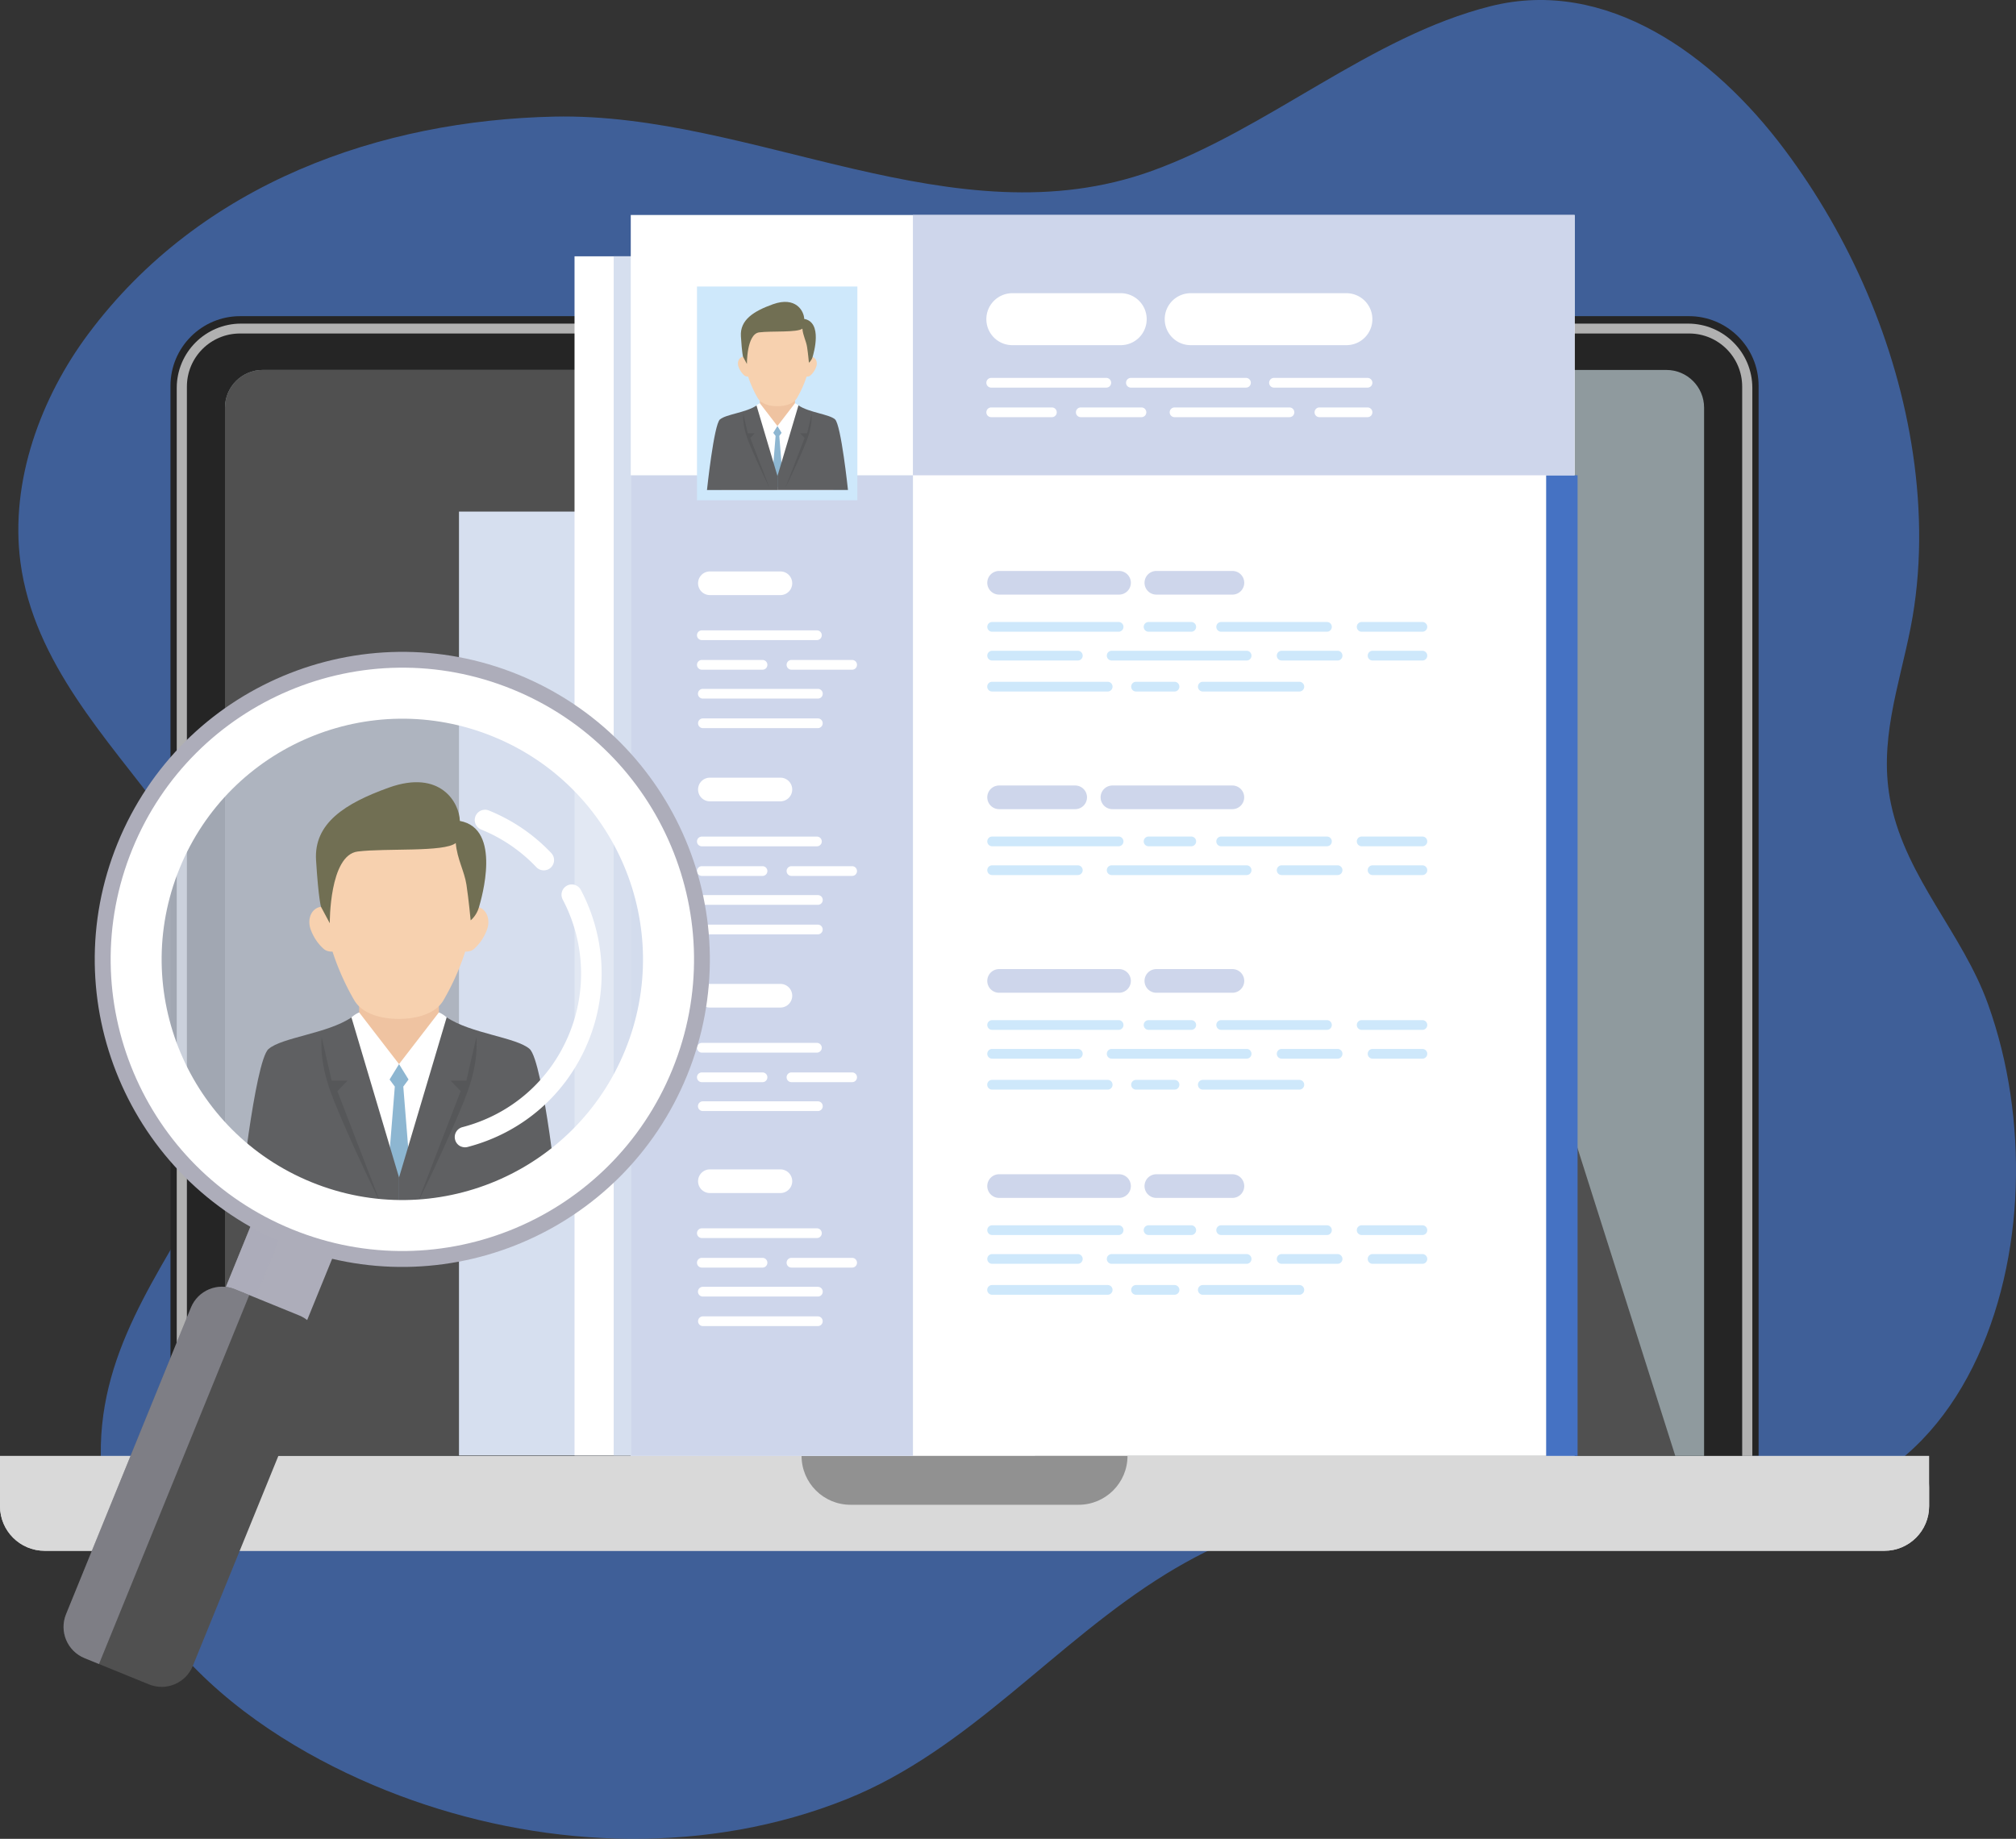 <svg xmlns="http://www.w3.org/2000/svg" width="650" height="593" fill="none"><rect width="100%" height="100%" fill="#333333" stroke="none"/><path fill="#4572C3" d="M609.856 230.672c1.637-9.398 4.283-18.69 6.164-28.255 3.6-18.314 3.487-37.485.783-55.929-5.282-36.021-20.491-70.251-41.35-98.156-23.027-30.803-57.634-55.708-94.893-46.327-38.731 9.752-71.524 39.535-109.19 53.118-63.797 23.006-128.379-18.916-192.665-17.519-55.495 1.206-113.74 21.07-150.31 70.181-14.936 20.058-25.324 47.132-21.794 73.609 4.315 32.359 28.127 56.973 45.893 80.919 27.221 36.69 37.53 76.578 14.629 119.479-15.493 29.022-36.324 54.668-34.519 90.72 2.888 57.679 56.292 92.499 100.338 108.048 44.732 15.792 95.553 17.484 140.031-.35 39.522-15.849 67.101-50.575 103.021-72.659 32.329-19.875 69.193-27.508 105.765-23.142 38.062 4.544 78.179 12.512 114.971-3.842 35.196-15.644 51.868-57.579 53.179-97.738.656-20.042-2.233-40.34-8.922-58.978-8.166-22.755-26.232-40.494-31.306-64.634-2.075-9.861-1.444-19.256.175-28.545" opacity=".7"/><path fill="#252525" d="M77.433 101.958h467.108c12.4 0 22.467 10.068 22.467 22.471v345.079H54.966V124.429c0-12.403 10.067-22.471 22.467-22.471"/><path fill="#B1B1B1" d="M565.005 469.508H56.987v-344.4c0-11.462 9.282-20.746 20.742-20.746h466.516c11.46 0 20.743 9.284 20.743 20.746v344.4z"/><path fill="#D9D9D9" d="M0 469.508h621.991v16.2c0 7.943-6.444 14.406-14.403 14.406H14.403C6.461 500.114 0 493.669 0 485.708z"/><path fill="#D9D9D9" d="M607.588 492.693H14.403C6.444 492.693 0 486.248 0 478.287v7.421c0 7.961 6.444 14.406 14.403 14.406h593.185c7.959 0 14.403-6.445 14.403-14.406v-7.421c0 7.961-6.444 14.406-14.403 14.406" style="mix-blend-mode:multiply"/><path fill="#919191" d="M258.459 469.508h105.073c0 8.692-7.053 15.765-15.762 15.765h-73.567c-8.69 0-15.761-7.055-15.761-15.765z"/><path fill="#252525" d="M561.731 469.508H60.261V124.673c0-9.459 7.663-17.123 17.12-17.123h467.212c9.457 0 17.12 7.664 17.12 17.123v344.852z"/><path fill="#8F9A9E" d="M84.696 119.308h452.582c6.705 0 12.157 5.452 12.157 12.159v338.041H72.539V131.467c0-6.707 5.452-12.159 12.157-12.159"/><path fill="#505050" d="M540.169 469.508H72.539V131.467c0-6.724 5.452-12.159 12.157-12.159h344.252l111.204 350.218z"/><path fill="#D6DFEF" d="M273.385 164.982H147.987v304.387h125.398z" style="mix-blend-mode:multiply"/><path fill="#fff" d="M333.68 82.658H185.241v386.711H333.68z"/><path fill="#D6DFEF" d="M224.724 82.658h-26.856v386.711h26.856z" style="mix-blend-mode:multiply"/><path fill="#fff" d="M507.705 69.332H203.371v400.177h304.334z"/><path fill="#CED6EB" d="M294.355 153.277h-90.984v316.232h90.984z"/><path fill="#4572C3" d="M508.646 153.277H498.51v316.232h10.136z"/><path fill="#CED6EB" d="M507.688 69.332H294.337v83.944h213.351z"/><path fill="#fff" d="M361.338 111.313h-34.937a8.37 8.37 0 0 1-8.378-8.379 8.37 8.37 0 0 1 8.378-8.379h34.937a8.37 8.37 0 0 1 8.377 8.379 8.37 8.37 0 0 1-8.377 8.379M434.104 111.313H383.91a8.37 8.37 0 0 1-8.378-8.379 8.37 8.37 0 0 1 8.378-8.378h50.194a8.37 8.37 0 0 1 8.377 8.378 8.37 8.37 0 0 1-8.377 8.379M356.688 125.004h-37.097a1.56 1.56 0 0 1-1.568-1.567c0-.871.697-1.568 1.568-1.568h37.097a1.56 1.56 0 0 1 1.567 1.568 1.56 1.56 0 0 1-1.567 1.567M401.726 125.004H364.63a1.56 1.56 0 0 1-1.568-1.567c0-.871.697-1.568 1.568-1.568h37.096c.871 0 1.568.697 1.568 1.568a1.56 1.56 0 0 1-1.568 1.567M440.913 125.004h-30.147a1.56 1.56 0 0 1-1.568-1.567c0-.871.697-1.568 1.568-1.568h30.147c.871 0 1.568.697 1.568 1.568a1.56 1.56 0 0 1-1.568 1.567M339.149 134.533h-19.558a1.56 1.56 0 0 1-1.568-1.568c0-.871.697-1.568 1.568-1.568h19.558c.871 0 1.568.697 1.568 1.568s-.697 1.568-1.568 1.568M368.026 134.533h-19.559c-.87 0-1.567-.697-1.567-1.568s.697-1.568 1.567-1.568h19.559a1.56 1.56 0 0 1 1.567 1.568 1.56 1.56 0 0 1-1.567 1.568M415.747 134.533h-37.045a1.56 1.56 0 0 1-1.567-1.568 1.56 1.56 0 0 1 1.567-1.568h37.045a1.56 1.56 0 0 1 1.567 1.568 1.56 1.56 0 0 1-1.567 1.568M440.913 134.533h-15.5a1.56 1.56 0 0 1-1.568-1.568c0-.871.697-1.568 1.568-1.568h15.5c.871 0 1.568.697 1.568 1.568s-.697 1.568-1.568 1.568"/><path fill="#CEE8FB" d="M360.658 203.723h-40.771a1.56 1.56 0 0 1-1.568-1.568c0-.871.697-1.568 1.568-1.568h40.771c.871 0 1.568.697 1.568 1.568s-.697 1.568-1.568 1.568M384.083 203.723h-13.759c-.87 0-1.567-.697-1.567-1.568s.697-1.568 1.567-1.568h13.759c.871 0 1.568.697 1.568 1.568s-.697 1.568-1.568 1.568M427.833 203.723h-34.101a1.56 1.56 0 0 1-1.567-1.568 1.56 1.56 0 0 1 1.567-1.568h34.101c.871 0 1.568.697 1.568 1.568s-.697 1.568-1.568 1.568M458.608 203.723h-19.576a1.56 1.56 0 0 1-1.567-1.568 1.56 1.56 0 0 1 1.567-1.568h19.576c.871 0 1.568.697 1.568 1.568s-.697 1.568-1.568 1.568M357.141 223.007h-37.272c-.87 0-1.567-.697-1.567-1.568a1.56 1.56 0 0 1 1.567-1.567h37.272c.87 0 1.567.696 1.567 1.567s-.697 1.568-1.567 1.568M378.684 223.007h-12.4a1.56 1.56 0 0 1-1.568-1.568c0-.871.697-1.568 1.568-1.568h12.4c.871 0 1.568.697 1.568 1.568s-.697 1.568-1.568 1.568M418.934 223.007h-31.123a1.56 1.56 0 0 1-1.568-1.568c0-.871.697-1.568 1.568-1.568h31.123a1.56 1.56 0 0 1 1.567 1.568 1.56 1.56 0 0 1-1.567 1.568M442.55 209.872h16.058c.871 0 1.568.697 1.568 1.568s-.697 1.568-1.568 1.568H442.55a1.56 1.56 0 0 1-1.567-1.568 1.56 1.56 0 0 1 1.567-1.568M413.238 209.872h18.026c.871 0 1.568.697 1.568 1.568s-.697 1.568-1.568 1.568h-18.026c-.87 0-1.567-.697-1.567-1.568s.697-1.568 1.567-1.568M358.429 209.872h43.506c.871 0 1.568.697 1.568 1.568s-.697 1.568-1.568 1.568h-43.506a1.56 1.56 0 0 1-1.567-1.568 1.56 1.56 0 0 1 1.567-1.568M319.887 209.872h27.622c.871 0 1.568.697 1.568 1.568s-.697 1.568-1.568 1.568h-27.622a1.56 1.56 0 0 1-1.568-1.568c0-.871.697-1.568 1.568-1.568"/><path fill="#CED6EB" d="M360.798 191.756h-38.665a3.813 3.813 0 0 1-3.814-3.815 3.814 3.814 0 0 1 3.814-3.815h38.665a3.814 3.814 0 0 1 3.814 3.815 3.813 3.813 0 0 1-3.814 3.815M397.355 191.756h-24.522a3.814 3.814 0 0 1-3.815-3.815 3.814 3.814 0 0 1 3.815-3.815h24.522a3.813 3.813 0 0 1 3.814 3.815 3.813 3.813 0 0 1-3.814 3.815"/><path fill="#CEE8FB" d="M360.659 272.913h-40.772a1.56 1.56 0 0 1-1.567-1.568 1.56 1.56 0 0 1 1.567-1.567h40.772a1.56 1.56 0 0 1 1.567 1.567 1.56 1.56 0 0 1-1.567 1.568M384.084 272.913h-13.759a1.56 1.56 0 0 1-1.568-1.568 1.56 1.56 0 0 1 1.568-1.567h13.759a1.56 1.56 0 0 1 1.567 1.567 1.56 1.56 0 0 1-1.567 1.568M427.834 272.913h-34.101a1.56 1.56 0 0 1-1.568-1.568 1.56 1.56 0 0 1 1.568-1.567h34.101a1.56 1.56 0 0 1 1.567 1.567 1.56 1.56 0 0 1-1.567 1.568M458.609 272.913h-19.576a1.56 1.56 0 0 1-1.568-1.568 1.56 1.56 0 0 1 1.568-1.567h19.576c.87 0 1.567.696 1.567 1.567s-.697 1.568-1.567 1.568M442.55 279.062h16.058c.871 0 1.568.697 1.568 1.568s-.697 1.568-1.568 1.568H442.55c-.87 0-1.567-.697-1.567-1.568s.697-1.568 1.567-1.568M413.239 279.062h18.026a1.56 1.56 0 0 1 1.567 1.568 1.56 1.56 0 0 1-1.567 1.568h-18.026a1.56 1.56 0 0 1-1.568-1.568c0-.871.697-1.568 1.568-1.568M358.43 279.062h43.506c.87 0 1.567.697 1.567 1.568s-.697 1.568-1.567 1.568H358.43a1.56 1.56 0 0 1-1.568-1.568c0-.871.697-1.568 1.568-1.568M319.887 279.062h27.622c.871 0 1.568.697 1.568 1.568s-.697 1.568-1.568 1.568h-27.622a1.56 1.56 0 0 1-1.567-1.568 1.56 1.56 0 0 1 1.567-1.568"/><path fill="#CED6EB" d="M358.673 253.316h38.665a3.814 3.814 0 0 1 3.814 3.815 3.813 3.813 0 0 1-3.814 3.815h-38.665a3.813 3.813 0 0 1-3.814-3.815 3.814 3.814 0 0 1 3.814-3.815M322.134 253.316h24.522a3.814 3.814 0 0 1 3.814 3.815 3.813 3.813 0 0 1-3.814 3.815h-24.522a3.813 3.813 0 0 1-3.814-3.815 3.813 3.813 0 0 1 3.814-3.815"/><path fill="#CEE8FB" d="M360.658 332.121h-40.771a1.56 1.56 0 0 1-1.568-1.567c0-.871.697-1.568 1.568-1.568h40.771c.871 0 1.568.697 1.568 1.568a1.56 1.56 0 0 1-1.568 1.567M384.083 332.121h-13.759a1.56 1.56 0 0 1-1.567-1.567c0-.871.697-1.568 1.567-1.568h13.759c.871 0 1.568.697 1.568 1.568a1.56 1.56 0 0 1-1.568 1.567M427.833 332.121h-34.101a1.56 1.56 0 0 1-1.567-1.567 1.56 1.56 0 0 1 1.567-1.568h34.101c.871 0 1.568.697 1.568 1.568a1.56 1.56 0 0 1-1.568 1.567M458.608 332.121h-19.576a1.56 1.56 0 0 1-1.567-1.567 1.56 1.56 0 0 1 1.567-1.568h19.576c.871 0 1.568.697 1.568 1.568a1.56 1.56 0 0 1-1.568 1.567M357.141 351.387h-37.272a1.56 1.56 0 0 1-1.567-1.567c0-.871.697-1.568 1.567-1.568h37.272c.87 0 1.567.697 1.567 1.568a1.56 1.56 0 0 1-1.567 1.567M378.684 351.387h-12.4a1.56 1.56 0 0 1-1.568-1.567c0-.871.697-1.568 1.568-1.568h12.4c.871 0 1.568.697 1.568 1.568a1.56 1.56 0 0 1-1.568 1.567M418.934 351.387h-31.123a1.56 1.56 0 0 1-1.568-1.567c0-.871.697-1.568 1.568-1.568h31.123a1.56 1.56 0 0 1 1.567 1.568 1.56 1.56 0 0 1-1.567 1.567M442.55 338.27h16.058c.871 0 1.568.697 1.568 1.568s-.697 1.568-1.568 1.568H442.55a1.56 1.56 0 0 1-1.567-1.568 1.56 1.56 0 0 1 1.567-1.568M413.238 338.27h18.026c.871 0 1.568.697 1.568 1.568s-.697 1.568-1.568 1.568h-18.026c-.87 0-1.567-.697-1.567-1.568s.697-1.568 1.567-1.568M358.429 338.27h43.506c.871 0 1.568.697 1.568 1.568s-.697 1.568-1.568 1.568h-43.506a1.56 1.56 0 0 1-1.567-1.568 1.56 1.56 0 0 1 1.567-1.568M319.887 338.27h27.622c.871 0 1.568.697 1.568 1.568s-.697 1.568-1.568 1.568h-27.622a1.56 1.56 0 0 1-1.568-1.568c0-.871.697-1.568 1.568-1.568"/><path fill="#CED6EB" d="M360.798 320.154h-38.665a3.813 3.813 0 0 1-3.814-3.815 3.814 3.814 0 0 1 3.814-3.815h38.665a3.814 3.814 0 0 1 3.814 3.815 3.813 3.813 0 0 1-3.814 3.815M397.355 320.154h-24.522a3.814 3.814 0 0 1-3.815-3.815 3.814 3.814 0 0 1 3.815-3.815h24.522a3.813 3.813 0 0 1 3.814 3.815 3.813 3.813 0 0 1-3.814 3.815"/><path fill="#CEE8FB" d="M360.658 398.28h-40.771a1.56 1.56 0 0 1-1.568-1.567c0-.871.697-1.568 1.568-1.568h40.771c.871 0 1.568.697 1.568 1.568a1.56 1.56 0 0 1-1.568 1.567M384.083 398.28h-13.759a1.56 1.56 0 0 1-1.567-1.567c0-.871.697-1.568 1.567-1.568h13.759c.871 0 1.568.697 1.568 1.568a1.56 1.56 0 0 1-1.568 1.567M427.833 398.28h-34.101a1.56 1.56 0 0 1-1.567-1.567 1.56 1.56 0 0 1 1.567-1.568h34.101c.871 0 1.568.697 1.568 1.568a1.56 1.56 0 0 1-1.568 1.567M458.608 398.28h-19.576a1.56 1.56 0 0 1-1.567-1.567 1.56 1.56 0 0 1 1.567-1.568h19.576c.871 0 1.568.697 1.568 1.568a1.56 1.56 0 0 1-1.568 1.567M357.141 417.546h-37.272c-.87 0-1.567-.697-1.567-1.568a1.56 1.56 0 0 1 1.567-1.567h37.272c.87 0 1.567.696 1.567 1.567s-.697 1.568-1.567 1.568M378.684 417.546h-12.4a1.56 1.56 0 0 1-1.568-1.568 1.56 1.56 0 0 1 1.568-1.567h12.4a1.56 1.56 0 0 1 1.568 1.567c0 .871-.697 1.568-1.568 1.568M418.934 417.546h-31.123a1.56 1.56 0 0 1-1.568-1.568 1.56 1.56 0 0 1 1.568-1.567h31.123a1.56 1.56 0 0 1 1.567 1.567 1.56 1.56 0 0 1-1.567 1.568M442.55 404.429h16.058c.871 0 1.568.697 1.568 1.568s-.697 1.568-1.568 1.568H442.55a1.56 1.56 0 0 1-1.567-1.568 1.56 1.56 0 0 1 1.567-1.568M413.238 404.429h18.026c.871 0 1.568.697 1.568 1.568s-.697 1.568-1.568 1.568h-18.026c-.87 0-1.567-.697-1.567-1.568s.697-1.568 1.567-1.568M358.429 404.429h43.506c.871 0 1.568.697 1.568 1.568s-.697 1.568-1.568 1.568h-43.506a1.56 1.56 0 0 1-1.567-1.568 1.56 1.56 0 0 1 1.567-1.568M319.887 404.43h27.622c.871 0 1.568.697 1.568 1.567 0 .871-.697 1.568-1.568 1.568h-27.622a1.56 1.56 0 0 1-1.568-1.568c0-.87.697-1.567 1.568-1.567"/><path fill="#CED6EB" d="M360.798 386.313h-38.665a3.813 3.813 0 0 1-3.814-3.815 3.813 3.813 0 0 1 3.814-3.814h38.665a3.813 3.813 0 0 1 3.814 3.814 3.813 3.813 0 0 1-3.814 3.815M397.355 386.313h-24.522a3.814 3.814 0 1 1 0-7.629h24.522a3.813 3.813 0 0 1 3.814 3.814 3.813 3.813 0 0 1-3.814 3.815"/><path fill="#fff" d="M263.388 206.423h-37.097c-.87 0-1.567-.697-1.567-1.568a1.56 1.56 0 0 1 1.567-1.567h37.097a1.56 1.56 0 0 1 1.568 1.567c0 .871-.697 1.568-1.568 1.568M263.702 225.289h-37.097a1.56 1.56 0 0 1-1.568-1.568c0-.871.697-1.568 1.568-1.568h37.097a1.56 1.56 0 0 1 1.567 1.568 1.56 1.56 0 0 1-1.567 1.568M245.85 215.969h-19.559c-.87 0-1.567-.697-1.567-1.568s.697-1.568 1.567-1.568h19.559a1.56 1.56 0 0 1 1.567 1.568 1.56 1.56 0 0 1-1.567 1.568M274.744 215.969h-19.559a1.56 1.56 0 0 1-1.567-1.568 1.56 1.56 0 0 1 1.567-1.568h19.559a1.56 1.56 0 0 1 1.567 1.568 1.56 1.56 0 0 1-1.567 1.568M263.684 234.817H226.64a1.56 1.56 0 0 1-1.568-1.568c0-.871.697-1.568 1.568-1.568h37.044c.871 0 1.568.697 1.568 1.568s-.697 1.568-1.568 1.568M251.615 191.912h-22.729a3.813 3.813 0 0 1-3.814-3.814 3.813 3.813 0 0 1 3.814-3.815h22.729a3.813 3.813 0 0 1 3.814 3.815 3.813 3.813 0 0 1-3.814 3.814M263.388 272.93h-37.097c-.87 0-1.567-.697-1.567-1.568s.697-1.568 1.567-1.568h37.097c.871 0 1.568.697 1.568 1.568s-.697 1.568-1.568 1.568M263.702 291.795h-37.097a1.56 1.56 0 0 1-1.568-1.568 1.56 1.56 0 0 1 1.568-1.567h37.097a1.56 1.56 0 0 1 1.567 1.567 1.56 1.56 0 0 1-1.567 1.568M245.85 282.476h-19.559c-.87 0-1.567-.697-1.567-1.568s.697-1.568 1.567-1.568h19.559a1.56 1.56 0 0 1 1.567 1.568 1.56 1.56 0 0 1-1.567 1.568M274.744 282.476h-19.559a1.56 1.56 0 0 1-1.567-1.568 1.56 1.56 0 0 1 1.567-1.568h19.559a1.56 1.56 0 0 1 1.567 1.568 1.56 1.56 0 0 1-1.567 1.568M263.684 301.324H226.64a1.56 1.56 0 0 1-1.568-1.568c0-.871.697-1.568 1.568-1.568h37.044c.871 0 1.568.697 1.568 1.568s-.697 1.568-1.568 1.568M251.615 258.42h-22.729a3.813 3.813 0 0 1-3.814-3.815 3.813 3.813 0 0 1 3.814-3.814h22.729a3.813 3.813 0 0 1 3.814 3.814 3.813 3.813 0 0 1-3.814 3.815M263.388 336.32h-37.097a1.568 1.568 0 0 0 0 3.136h37.097a1.568 1.568 0 1 0 0-3.136M263.702 358.303h-37.097a1.56 1.56 0 0 1-1.568-1.568 1.56 1.56 0 0 1 1.568-1.567h37.097a1.56 1.56 0 0 1 1.567 1.567 1.56 1.56 0 0 1-1.567 1.568M245.85 348.984h-19.559c-.87 0-1.567-.697-1.567-1.568a1.56 1.56 0 0 1 1.567-1.567h19.559a1.56 1.56 0 0 1 1.567 1.567 1.56 1.56 0 0 1-1.567 1.568M274.744 348.984h-19.559a1.56 1.56 0 0 1-1.567-1.568 1.56 1.56 0 0 1 1.567-1.567h19.559a1.56 1.56 0 0 1 1.567 1.567 1.56 1.56 0 0 1-1.567 1.568M251.615 324.928h-22.729a3.814 3.814 0 0 1-3.814-3.815 3.813 3.813 0 0 1 3.814-3.815h22.729a3.813 3.813 0 0 1 3.814 3.815 3.814 3.814 0 0 1-3.814 3.815M263.388 399.256h-37.097c-.87 0-1.567-.697-1.567-1.568a1.56 1.56 0 0 1 1.567-1.567h37.097a1.56 1.56 0 0 1 1.568 1.567c0 .871-.697 1.568-1.568 1.568M263.702 418.121h-37.097a1.56 1.56 0 0 1-1.568-1.567c0-.871.697-1.568 1.568-1.568h37.097a1.56 1.56 0 0 1 1.567 1.568 1.56 1.56 0 0 1-1.567 1.567M245.85 408.784h-19.559c-.87 0-1.567-.697-1.567-1.568a1.56 1.56 0 0 1 1.567-1.567h19.559a1.56 1.56 0 0 1 1.567 1.567 1.56 1.56 0 0 1-1.567 1.568M274.744 408.784h-19.559a1.56 1.56 0 0 1-1.567-1.568 1.56 1.56 0 0 1 1.567-1.567h19.559a1.56 1.56 0 0 1 1.567 1.567 1.56 1.56 0 0 1-1.567 1.568M263.684 427.65H226.64a1.56 1.56 0 0 1-1.568-1.568c0-.871.697-1.568 1.568-1.568h37.044c.871 0 1.568.697 1.568 1.568s-.697 1.568-1.568 1.568M251.615 384.746h-22.729a3.813 3.813 0 0 1-3.814-3.815 3.813 3.813 0 0 1 3.814-3.815h22.729a3.813 3.813 0 0 1 3.814 3.815 3.813 3.813 0 0 1-3.814 3.815"/><path fill="#CEE8FB" d="M276.433 92.395h-51.709v68.946h51.709z"/><path fill="#EFC3A1" d="M256.317 126.067h-11.32v12.072h11.32z"/><path fill="#F7D1AF" d="M261.386 115.041c.522-6.149.121-10.818-3.519-11.445.157-2.386-2.943-4.895-9.944-3.588-7.507 1.393-9.997 6.933-8.029 15.05-1.55-.035-2.386 1.62-1.759 3.292.47 1.237 1.184 2.143 1.863 2.735.296.244.732.349 1.219.366.993 3.066 2.282 5.539 3.1 6.916 1.115 1.898 3.745 2.63 6.323 2.63 2.577 0 5.225-.749 6.322-2.63a35.8 35.8 0 0 0 3.1-6.916c.488 0 .923-.104 1.219-.366.679-.575 1.393-1.48 1.864-2.735.627-1.672-.209-3.327-1.759-3.292z"/><path fill="#fff" d="m256.317 130.039-5.66 7.351-5.66-7.351c-2.787 1.062-7.594 9.65-9.092 11.305-1.567 1.742-3.326 16.67-3.326 16.67h36.156s-1.759-14.928-3.326-16.67c-1.481-1.655-6.305-10.243-9.092-11.305"/><path fill="#716F53" d="M259.295 102.847c-.069-2.561-2.734-7.351-10.066-4.738-6.253 2.23-10.677 5.069-10.346 10.33.349 5.591.697 6.619.697 6.619l1.236 2.317s-.087-9.685 3.971-10.191c4.058-.505 12.262.122 13.916-1.202.209 2.317 1.219 3.972 1.515 5.923.331 2.108.592 5.069.592 5.069s.819-.627 1.185-1.846c.348-1.22 3.309-11.184-2.7-12.281"/><path fill="#8DB6D1" d="m251.998 139.585-1.341-2.195-1.341 2.195.749.992-1.167 14.424 1.759 2.229 1.759-2.229-1.15-14.424z"/><path fill="#5F6062" d="M232.126 135.247c-1.968 1.742-4.18 22.785-4.18 22.785h22.728v-4.512l-6.757-22.749c-3.361 2.299-9.91 2.839-11.774 4.494z"/><path fill="#565759" d="M243.325 139.741h-2.23l-1.428-6.219c-.296 4.564 1.411 8.327 2.944 11.915 2.438 5.679 5.468 11.811 5.468 11.811l-6.165-16.009 1.428-1.498z"/><path fill="#5F6062" d="m257.432 130.753-6.758 22.75v4.512h22.729s-2.212-21.043-4.18-22.785c-1.864-1.655-8.412-2.195-11.774-4.494z"/><path fill="#565759" d="M260.218 139.741h-2.229l1.428 1.498-6.165 16.009s3.03-6.114 5.469-11.811c1.532-3.588 3.222-7.351 2.943-11.915l-1.428 6.219z"/><path fill="#D6DFEF" d="M128.655 396.73c47.372 0 85.775-38.409 85.775-85.79s-38.403-85.791-85.775-85.791-85.776 38.41-85.776 85.791 38.403 85.79 85.776 85.79" opacity=".7" style="mix-blend-mode:screen"/><path fill="#EFC3A1" d="M141.508 317.454h-25.706v27.436h25.706z"/><path fill="#F7D1AF" d="M153.02 292.422c1.184-13.953.279-24.544-7.977-26.007.349-5.4-6.687-11.114-22.589-8.17-17.033 3.153-22.71 15.765-18.235 34.16-3.535-.087-5.416 3.675-4.005 7.473 1.062 2.822 2.699 4.877 4.232 6.201.662.575 1.672.819 2.769.819 2.264 6.968 5.19 12.577 7.019 15.695 2.525 4.302 8.499 5.992 14.368 5.992 5.87 0 11.844-1.69 14.369-5.992a80.4 80.4 0 0 0 7.019-15.695c1.097 0 2.107-.244 2.769-.819 1.533-1.324 3.17-3.379 4.232-6.201 1.411-3.798-.47-7.56-4.006-7.473z"/><path fill="#fff" d="m141.508 326.495-12.853 16.67-12.853-16.67c-6.305 2.421-17.26 21.931-20.622 25.676-3.552 3.954-7.558 37.853-7.558 37.853h82.083s-4.006-33.881-7.558-37.853c-3.362-3.745-14.317-23.255-20.621-25.676z"/><path fill="#716F53" d="M148.266 264.743c-.14-5.835-6.218-16.705-22.851-10.765-14.194 5.086-24.261 11.514-23.512 23.447.801 12.716 1.602 15.032 1.602 15.032l2.822 5.279s-.192-22.001 9.022-23.133c9.213-1.133 27.831.278 31.593-2.735.47 5.26 2.769 9.006 3.448 13.43.732 4.79 1.359 11.497 1.359 11.497s1.863-1.411 2.665-4.181c.801-2.769 7.523-25.38-6.148-27.871"/><path fill="#8DB6D1" d="m131.72 348.13-3.065-4.964-3.048 4.964 1.689 2.282-2.63 32.731 3.989 5.087 4.005-5.087-2.629-32.731z"/><path fill="#5F6062" d="M86.577 338.288c-4.459 3.954-9.51 51.719-9.51 51.719h51.605v-10.243l-15.361-51.666c-7.628 5.208-22.502 6.445-26.734 10.208z"/><path fill="#565759" d="M112.022 348.496h-5.085l-3.24-14.11c-.662 10.365 3.205 18.9 6.671 27.035 5.521 12.908 12.418 26.808 12.418 26.808l-14.003-36.336 3.239-3.38z"/><path fill="#5F6062" d="m144.016 328.08-15.361 51.666v10.243h51.605s-5.034-47.764-9.51-51.718c-4.232-3.746-19.106-4.982-26.734-10.208z"/><path fill="#565759" d="M150.373 348.496h-5.086l3.24 3.379-14.003 36.337s6.897-13.883 12.418-26.808c3.483-8.135 7.332-16.671 6.67-27.035l-3.239 14.109z"/><path fill="#ADADBA" d="m109.252 400.621-26.207-10.686-14.44 35.46 26.207 10.686z"/><path fill="#ADADBA" d="m92.489 393.763-9.435-3.847-14.44 35.46 9.435 3.847z" opacity=".5" style="mix-blend-mode:multiply"/><path fill="#505050" d="m96.476 424.221-20.772-8.47c-5.55-2.263-11.88.403-14.14 5.954l-40.266 98.877c-2.26 5.55.406 11.884 5.955 14.147l20.772 8.47c5.55 2.262 11.88-.403 14.14-5.954l40.266-98.877c2.26-5.551-.406-11.885-5.955-14.147"/><path fill="#ADADBA" d="m75.704 415.756 4.661 1.9-48.45 118.978-4.661-1.9c-5.548-2.262-8.231-8.604-5.965-14.17l40.259-98.861c2.26-5.55 8.592-8.216 14.14-5.954z" opacity=".5" style="mix-blend-mode:multiply"/><path fill="#ADADBA" d="M167.128 217.571c-50.7-20.659-108.557 3.693-129.23 54.401-20.656 50.708 3.692 108.575 54.391 129.252 50.699 20.66 108.557-3.693 129.23-54.401 20.656-50.708-3.692-108.575-54.391-129.252m-68.29 167.593c-41.834-17.054-61.933-64.801-44.882-106.642 17.05-41.842 64.789-61.944 106.623-44.89s61.933 64.8 44.882 106.642-64.789 61.943-106.623 44.89"/><path fill="#fff" d="M165.212 222.292c-48.087-19.596-102.966 3.502-122.56 51.597-19.593 48.095 3.501 102.983 51.588 122.58s102.966-3.501 122.559-51.596-3.501-102.984-51.587-122.581M100.44 381.245c-39.674-16.165-58.745-61.456-42.565-101.138 16.162-39.681 61.445-58.755 101.119-42.573 39.675 16.166 58.746 61.456 42.566 101.138-16.163 39.681-61.445 58.755-101.12 42.573"/><path fill="#fff" d="M148.684 369.765a3.27 3.27 0 0 1-1.951-2.23 3.293 3.293 0 0 1 2.369-4.041c15.761-4.129 28.319-15.12 34.467-30.205 5.712-14.04 4.928-29.788-2.143-43.201a3.324 3.324 0 0 1 1.376-4.476 3.32 3.32 0 0 1 4.476 1.376c7.994 15.155 8.883 32.94 2.421 48.792-6.932 17.018-21.126 29.456-38.925 34.107a3.3 3.3 0 0 1-2.09-.14zM174.077 280.438a3.4 3.4 0 0 1-1.15-.783 50.8 50.8 0 0 0-17.799-12.142c-1.69-.697-2.508-2.63-1.812-4.32.697-1.69 2.63-2.508 4.32-1.811 7.68 3.135 14.438 7.734 20.098 13.709a3.32 3.32 0 0 1-.122 4.685 3.33 3.33 0 0 1-3.535.662"/></svg>